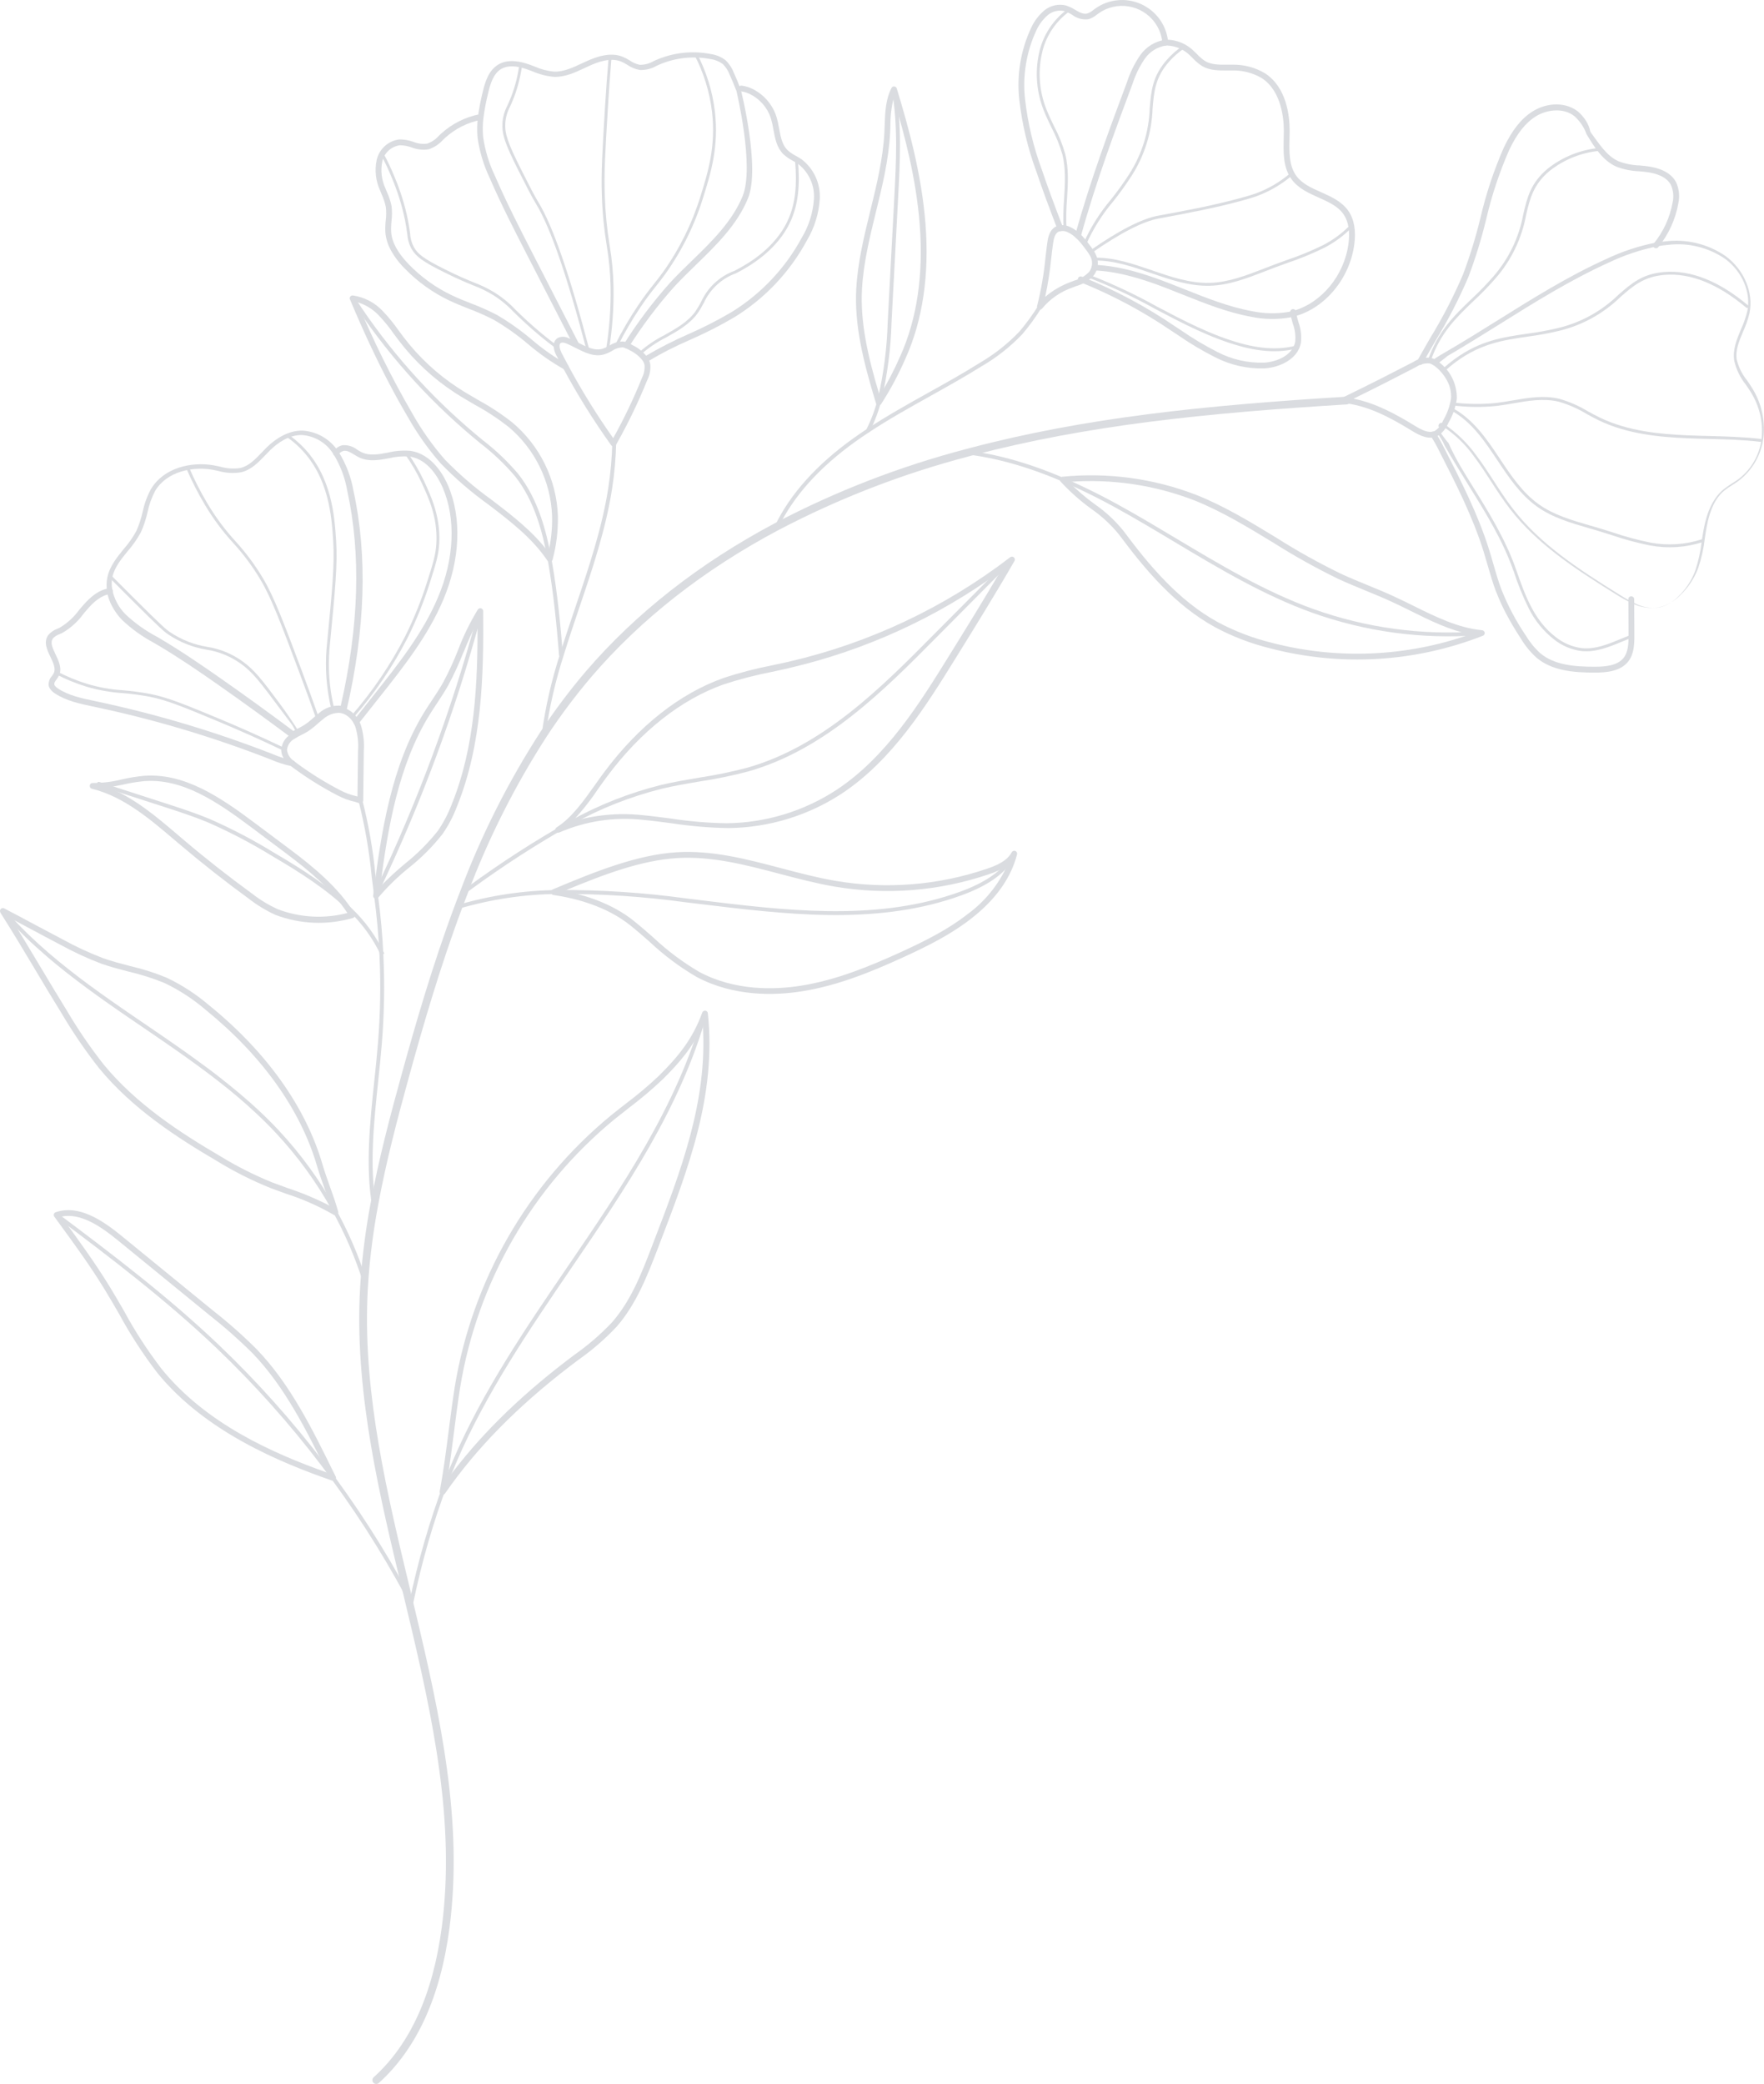 <svg xmlns="http://www.w3.org/2000/svg" id="_&#x30EC;&#x30A4;&#x30E4;&#x30FC;_1" data-name="&#x30EC;&#x30A4;&#x30E4;&#x30FC;_1" viewBox="0 0 390.71 461.5"><defs><style> .cls-1 { fill: #a9afb7; } .cls-2 { opacity: .43; } </style></defs><g class="cls-2"><g id="change1_1"><path class="cls-1" d="M82.76,460.02c8.09-7.29,13.17-18.5,15.1-33.31,2.98-22.85-1.77-45.49-7.8-70.6l-.57-2.38v-.04s-.27-1.08-.27-1.08c-5.13-21.29-10.43-43.31-9.56-65.36.05-1.23.12-2.5.21-3.78,0-.02,0-.04,0-.06.41-5.53,1.12-11.04,2.13-16.49,1.83-10.08,4.5-20.08,6.87-28.67,3.11-11.28,6.95-24.58,11.86-37.72.38-1.04.8-2.13,1.27-3.33,4.63-12.3,10.56-24.06,17.69-35.1,3.08-4.68,6.45-9.17,10.09-13.44,11.03-12.86,25.11-23.9,41.85-32.8,13.49-7.08,27.74-12.6,42.48-16.45.01,0,.03,0,.04-.01l.75-.2c25.62-6.75,51.82-9.42,83.29-11.35h0c.47-.03.88.33.91.8s-.33.88-.8.91c-31.36,1.92-57.47,4.58-82.96,11.3l-.71.19s-.03,0-.04.01c-14.63,3.83-28.77,9.3-42.16,16.32-16.55,8.8-30.46,19.7-41.35,32.4-3.59,4.21-6.92,8.64-9.96,13.27-7.06,10.94-12.94,22.59-17.52,34.78-.47,1.19-.88,2.27-1.26,3.3-4.9,13.08-8.72,26.33-11.82,37.58-2.35,8.55-5.02,18.51-6.83,28.52-1,5.38-1.7,10.8-2.1,16.25v.06c-.09,1.28-.17,2.55-.21,3.78-.86,21.81,4.41,43.71,9.51,64.89l.25,1.04v.04s.59,2.42.59,2.42c6.07,25.28,10.84,48.08,7.83,71.22-1.98,15.22-7.25,26.78-15.65,34.35,0,0,0,0,0,0-.35.32-.89.29-1.21-.06-.05-.05-.09-.11-.12-.17-.18-.34-.1-.77.18-1.03Z"></path></g><g id="change1_2"><path class="cls-1" d="M171.65,116.41c3.38-7.02,9.23-13.53,17.38-19.36.89-.64,1.86-1.3,2.96-2.03,4.43-2.92,9.14-5.55,13.7-8.09,3.75-2.09,7.62-4.25,11.3-6.56,3.24-1.89,6.19-4.22,8.79-6.93,1.56-1.83,2.97-3.78,4.24-5.83.13-.2.39-.25.59-.13.2.13.25.39.13.59-1.28,2.09-2.72,4.07-4.31,5.94-2.64,2.77-5.66,5.15-8.97,7.08-3.71,2.32-7.59,4.48-11.34,6.58-4.54,2.53-9.24,5.15-13.64,8.06-1.1.72-2.06,1.38-2.94,2.01-8.04,5.75-13.8,12.15-17.12,19.05-.04.08-.11.15-.19.19h0c-.21.11-.47.03-.58-.18-.07-.13-.07-.28,0-.4Z"></path></g><g id="change1_3"><path class="cls-1" d="M119.99,162.51c.83-6,2.18-11.91,4.05-17.68,1.08-3.5,2.28-7.05,3.44-10.48,2.87-8.49,5.84-17.27,7.23-26.16.53-3.39.83-6.82.91-10.25,0-.24.2-.42.44-.42s.42.2.42.44c-.08,3.47-.38,6.93-.92,10.36-1.4,8.97-4.38,17.78-7.27,26.31-1.16,3.43-2.36,6.97-3.43,10.46-1.85,5.72-3.19,11.58-4.02,17.54-.02.14-.1.26-.23.33-.21.11-.47.03-.58-.18-.04-.08-.05-.17-.04-.26Z"></path></g><g id="change1_4"><path class="cls-1" d="M82.42,267.14c-1.49-8.95-.49-18.55.49-27.83.29-2.75.59-5.6.81-8.36.51-6.32.63-12.67.35-19v-.04c-.2-4.49-.6-9.02-1.2-13.47-.2-1.49-.38-2.98-.56-4.46-.54-5.61-1.51-11.16-2.9-16.62h0c-.06-.23.07-.46.3-.53.23-.06.46.07.53.3,1.41,5.5,2.39,11.1,2.93,16.74.18,1.48.36,2.95.56,4.45.6,4.46,1,9.01,1.2,13.51v.04c.29,6.38.17,12.77-.35,19.14-.22,2.77-.52,5.62-.81,8.38-.97,9.23-1.97,18.77-.49,27.6.03.18-.06.37-.22.45-.21.11-.47.03-.58-.18-.02-.04-.04-.08-.04-.13Z"></path></g><g id="change1_5"><path class="cls-1" d="M213.99,100.42c-.04-.08-.06-.17-.05-.25.03-.23.24-.4.48-.37,7.85.98,16.1,3.55,25.21,7.86,2.49,1.17,5.04,2.47,7.78,3.97,4.46,2.44,8.9,5.1,13.2,7.67,9.62,5.76,19.57,11.71,30.25,15.56,11.68,4.19,24.1,5.88,36.48,4.97l.82-.07c.24-.02.44.15.46.39s-.15.44-.39.46l-.83.07c-12.5.92-25.05-.79-36.84-5.02-10.76-3.88-20.75-9.86-30.4-15.64-4.29-2.57-8.73-5.22-13.17-7.66-2.72-1.49-5.25-2.78-7.73-3.94-9.02-4.27-17.18-6.81-24.95-7.78-.14-.02-.26-.1-.33-.22h0Z"></path></g><g id="change1_6"><path class="cls-1" d="M191.86,95.18c1.14-2.27,2.03-4.66,2.64-7.13,1.25-5.49,1.96-11.08,2.12-16.71l.13-2.51c.44-8.37.88-16.75,1.33-25.12.41-7.82.83-15.9-.52-23.72l-.04-.22c-.03-.22.11-.43.33-.48.23-.05.46.09.51.32l.04.22c1.37,7.92.94,16.05.53,23.92-.44,8.38-.89,16.75-1.33,25.13l-.13,2.51c-.16,5.68-.88,11.33-2.15,16.88-.62,2.53-1.53,4.98-2.7,7.31-.04.08-.1.14-.18.18-.21.11-.47.03-.58-.18-.07-.12-.07-.27,0-.4Z"></path></g><g id="change1_7"><path class="cls-1" d="M77.89,66.41c-.11-.2-.05-.45.15-.57.2-.12.46-.06.59.14,7.37,11.35,16.39,21.53,26.76,30.22.5.42,1.01.84,1.52,1.26,2.88,2.21,5.52,4.72,7.87,7.49,4.48,5.67,6.26,12.88,7.31,18.53.07.4.14.79.21,1.19,1.19,6.83,1.85,13.82,2.38,20.35.02.24-.16.44-.39.46s-.44-.16-.46-.39c-.53-6.51-1.19-13.48-2.37-20.27-.07-.39-.14-.78-.21-1.17-1.04-5.55-2.78-12.63-7.15-18.15-2.31-2.72-4.91-5.19-7.74-7.36-.51-.42-1.01-.84-1.52-1.26-10.44-8.74-19.51-19-26.93-30.42l-.02-.03h0Z"></path></g><g id="change1_8"><path class="cls-1" d="M83.01,197.4l.09-.18c.07-.15.14-.3.22-.46,9.22-19.33,16.68-39.45,22.28-60.12.11-.41.22-.81.33-1.22.06-.23.3-.36.53-.3.23.06.36.3.3.53-.11.41-.22.82-.33,1.22-5.61,20.72-13.09,40.88-22.33,60.26-.07.16-.15.31-.22.47l-.09.18c-.04.08-.1.15-.18.19-.21.11-.47.03-.58-.18-.06-.12-.07-.26,0-.39Z"></path></g><g id="change1_9"><path class="cls-1" d="M21.51,173.78c-.06-.1-.07-.23-.03-.34.07-.22.32-.35.54-.27l14.66,4.74c3.17,1.03,6.44,2.09,9.58,3.38,5.04,2.2,9.92,4.76,14.6,7.64,5.92,3.47,12.09,7.37,17.05,12.24,3,2.85,5.45,6.24,7.21,9.99l-.38.2-.39.17c-1.72-3.66-4.11-6.97-7.04-9.76-4.89-4.81-11-8.66-16.88-12.11-4.65-2.86-9.49-5.4-14.5-7.59-3.1-1.28-6.36-2.34-9.51-3.36l-14.66-4.74c-.11-.03-.19-.11-.25-.21h0Z"></path></g><g id="change1_10"><path class="cls-1" d="M101.12,200.94h0c-.07-.23.06-.47.29-.54,7.21-2.12,14.68-3.23,22.2-3.3,9.5-.06,18.99.57,28.39,1.86l2.92.36c18.78,2.3,38.2,4.66,56.08-1.27,4.52-1.5,10.81-4.08,13.26-9.19,0-.02.02-.05.03-.07.12-.2.38-.27.59-.15.2.12.27.38.15.59-2.59,5.4-9.09,8.08-13.76,9.63-18.06,6-37.57,3.61-56.45,1.31l-2.92-.35c-9.37-1.29-18.82-1.91-28.27-1.85-7.44.06-14.83,1.16-21.97,3.26-.2.06-.41-.03-.5-.21-.01-.02-.02-.05-.03-.07Z"></path></g><g id="change1_11"><path class="cls-1" d="M102.55,197.15l1.09-.77c7.23-5.3,14.77-10.17,22.58-14.57,6.35-3.54,13.15-6.22,20.2-7.98,2.77-.66,5.63-1.14,8.39-1.61,3.61-.54,7.18-1.28,10.71-2.21,16.84-4.78,29.82-17.89,41.28-29.46,2.83-2.86,5.77-5.81,8.7-8.75,2.67-2.68,5.34-5.36,7.92-7.97.16-.16.42-.16.59,0,.17.16.18.43.02.6-2.58,2.61-5.25,5.29-7.93,7.97-2.93,2.94-5.87,5.89-8.69,8.75-11.53,11.64-24.59,24.83-41.65,29.68-3.56.94-7.16,1.68-10.8,2.23-2.75.46-5.59.95-8.33,1.6-6.98,1.74-13.71,4.4-19.99,7.9-7.78,4.39-15.29,9.24-22.49,14.52l-1.09.77s0,0,0,0c-.19.14-.46.09-.6-.1,0-.02-.02-.03-.03-.05-.1-.19-.05-.43.13-.55Z"></path></g><g id="change1_12"><path class="cls-1" d="M.27,201.93c-.08-.16-.06-.36.07-.49.16-.17.43-.18.61-.02l.16.15c.18.16.36.33.52.51.15.16.3.32.44.48.13.14.26.29.39.43l.56.6c.47.51.94,1.02,1.43,1.51.66.68,1.36,1.36,2.05,2.04.68.65,1.39,1.31,2.11,1.97.69.63,1.42,1.27,2.17,1.92.72.61,1.46,1.24,2.22,1.86.74.61,1.5,1.22,2.26,1.82.76.6,1.53,1.19,2.3,1.78.77.58,1.55,1.16,2.33,1.74.79.57,1.57,1.15,2.36,1.71.79.57,1.58,1.13,2.38,1.69.8.56,1.6,1.12,2.4,1.67s1.61,1.11,2.41,1.66l4.85,3.31c.81.55,1.61,1.11,2.42,1.66s1.61,1.11,2.41,1.67,1.6,1.12,2.4,1.69,1.59,1.14,2.38,1.72,1.57,1.16,2.36,1.74,1.56,1.18,2.33,1.78,1.52,1.19,2.29,1.82,1.53,1.25,2.25,1.86c.75.64,1.5,1.28,2.21,1.91.73.65,1.46,1.31,2.16,1.97.72.67,1.42,1.36,2.1,2.03.7.69,1.38,1.4,2.03,2.09,4.93,5.25,9.18,11.1,12.67,17.4,2.78,5.01,5.07,10.28,6.82,15.74,0,0,0,0,0,.01.07.23-.06.46-.29.53s-.46-.06-.53-.29c-1.74-5.4-4-10.62-6.76-15.58-3.45-6.24-7.66-12.03-12.54-17.23-.64-.69-1.32-1.39-2.01-2.07-.67-.67-1.37-1.35-2.09-2.02-.69-.65-1.42-1.31-2.14-1.96-.71-.63-1.44-1.27-2.19-1.9-.72-.61-1.47-1.23-2.24-1.85-.75-.61-1.51-1.21-2.28-1.8-.77-.59-1.54-1.18-2.32-1.77s-1.56-1.16-2.35-1.73c-.79-.57-1.58-1.14-2.37-1.71s-1.59-1.13-2.39-1.68c-.8-.56-1.6-1.12-2.41-1.67-.8-.55-1.61-1.11-2.42-1.66l-4.85-3.31c-.8-.56-1.61-1.11-2.42-1.66s-1.61-1.12-2.41-1.68-1.6-1.13-2.39-1.7-1.59-1.14-2.37-1.72-1.56-1.16-2.34-1.75-1.55-1.18-2.32-1.79-1.53-1.22-2.27-1.83c-.76-.62-1.51-1.26-2.23-1.88-.75-.65-1.49-1.3-2.19-1.93-.73-.66-1.45-1.33-2.13-1.99-.71-.68-1.4-1.37-2.07-2.06-.49-.5-.97-1.01-1.45-1.52l-.56-.6c-.13-.15-.26-.28-.4-.44s-.28-.31-.43-.47-.32-.31-.48-.47l-.16-.15s-.06-.07-.09-.11h0Z"></path></g><g id="change1_13"><path class="cls-1" d="M12.16,269.26c-.08-.15-.06-.33.04-.46.14-.19.41-.23.6-.08,11.97,8.94,24.59,18.55,35.72,29.17,16.89,16.13,31.12,34.83,42.18,55.41h0c.11.21.03.47-.18.58s-.47.03-.58-.18c-11.02-20.49-25.19-39.12-42.01-55.19-11.1-10.58-23.69-20.18-35.64-29.11-.05-.04-.09-.09-.12-.14h0Z"></path></g><g id="change1_14"><path class="cls-1" d="M90.48,355.82c.06-.3.13-.61.19-.91v-.05c1.88-9.08,4.46-18.01,7.72-26.69.63-1.63,1.3-3.29,2.01-4.93,6.55-15.21,16.11-29.23,25.35-42.78,11.92-17.48,24.24-35.55,29.97-56.12.06-.23.3-.36.53-.3.23.06.36.3.3.53-5.77,20.7-18.13,38.84-30.09,56.37-9.22,13.53-18.76,27.51-25.27,42.64-.7,1.63-1.37,3.28-2,4.9-3.25,8.64-5.81,17.52-7.67,26.56v.05c-.08.3-.14.6-.2.9-.03.13-.11.23-.22.29-.21.11-.47.03-.58-.18-.05-.09-.06-.19-.04-.29Z"></path></g><g id="change1_15"><path class="cls-1" d="M297.01,88.74c-.05-.28.09-.56.35-.69,6.63-3.21,11.24-5.6,15.71-7.91,1.14-.75,2.52-1.07,3.88-.9.74.21,1.42.6,1.99,1.13,2.43,1.91,3.81,4.86,3.73,7.95-.27,1.9-.91,3.73-1.89,5.38-.47,1.19-1.32,2.2-2.41,2.87-1.83.9-3.82-.04-5.68-1.19-4.64-2.85-9.68-5.58-15.11-6.13-.21-.02-.4-.15-.5-.34-.03-.06-.05-.12-.06-.18ZM318.1,81.34c-.41-.39-.91-.69-1.45-.86-1.06-.09-2.11.19-2.99.79-4.04,2.09-8.2,4.25-13.87,7.02,4.88.96,9.39,3.43,13.58,6,1.55.96,3.16,1.75,4.44,1.13.84-.56,1.47-1.37,1.83-2.31.89-1.5,1.49-3.17,1.75-4.9.08-1.37-.23-2.74-.89-3.94-.6-1.12-1.41-2.12-2.39-2.94Z"></path></g><g id="change1_16"><path class="cls-1" d="M318.68,94.61c-.11-.21-.1-.46.03-.66.19-.31.6-.4.91-.2,2.87,1.91,5.37,4.32,7.38,7.12,1.41,1.86,2.69,3.84,3.93,5.76,1.33,2.05,2.7,4.16,4.21,6.11,5.95,7.67,14.16,13.11,23.51,18.92,1.03.66,2.1,1.27,3.2,1.81,1.74.98,3.76,1.35,5.73,1.04,1.57-.4,3-1.23,4.12-2.39,1.67-1.59,2.96-3.54,3.77-5.7.69-2.08,1.17-4.22,1.42-6.4.14-.93.28-1.89.46-2.83.77-4.09,2.19-6.96,4.35-8.78.64-.51,1.31-.98,2-1.4.47-.3.91-.58,1.34-.89,2.88-2.19,4.74-5.46,5.14-9.06.37-3.62-.5-7.25-2.45-10.31-.32-.51-.68-1.03-1.02-1.53-1.25-1.55-2.14-3.37-2.59-5.31-.4-2.49.58-4.81,1.52-7.06.59-1.27,1.05-2.6,1.38-3.97.84-4.09-1.12-8.72-4.87-11.52-3.73-2.57-8.29-3.69-12.79-3.12-.7.06-1.38.15-2.07.27-3.81.75-7.51,1.98-11.01,3.66-8.43,3.81-16.43,8.81-24.17,13.65-3.92,2.45-7.98,4.98-12.05,7.34l.54-.28s-1.64,1.23-2.42,1.86c-.04.03-.08.06-.12.08-.27.14-.61.08-.8-.16-.22-.28-.18-.68.09-.9.84-.68,2.74-1.74,2.74-1.74l.03-.02c3.96-2.29,7.92-4.77,11.75-7.16,7.61-4.75,15.47-9.67,23.79-13.43,3.52-1.69,7.25-2.93,11.08-3.68.7-.12,1.42-.22,2.13-.28,4.72-.58,9.49.59,13.39,3.3,4.06,3.03,6.17,8.08,5.25,12.56-.34,1.42-.82,2.8-1.43,4.12-.89,2.12-1.74,4.12-1.41,6.2.41,1.71,1.21,3.3,2.32,4.66.35.5.71,1.02,1.03,1.55,2.06,3.25,2.98,7.09,2.58,10.92-.43,3.87-2.44,7.39-5.54,9.74-.45.33-.92.63-1.38.92-.63.38-1.24.8-1.82,1.27-1.87,1.58-3.12,4.14-3.82,7.84-.17.9-.31,1.83-.44,2.72-.25,2.22-.74,4.4-1.45,6.52-.86,2.3-2.23,4.37-4.01,6.06-1.28,1.31-2.89,2.23-4.66,2.66-2.2.37-4.47-.03-6.42-1.11-1.12-.55-2.21-1.17-3.26-1.84-9.25-5.75-17.39-11.14-23.33-18.81-1.51-1.95-2.87-4.04-4.18-6.07-1.2-1.85-2.44-3.77-3.79-5.56-1.87-2.62-4.2-4.87-6.88-6.66-.09-.06-.17-.14-.22-.24l-.73.39Z"></path></g><g id="change1_17"><path class="cls-1" d="M313.95,79.83c.94-1.69,1.92-3.39,2.87-5.04,2.75-4.5,5.17-9.19,7.24-14.04,1.53-4.08,2.81-8.25,3.84-12.48,1.24-5.35,2.98-10.58,5.19-15.61,1.86-3.89,3.89-6.44,6.39-8,3.35-2.09,7.51-2.04,10.13.12,1.27,1.18,2.3,2.61,2.64,4.39l.05.09c1.85,2.51,3.51,5.26,6.21,6.46,1.48.56,3.05.87,4.64.92.61.06,1.24.11,1.86.2,2.14.29,4.96,1.13,6.22,3.5.68,1.46.86,3.11.51,4.68-.63,3.56-2.16,6.9-4.44,9.71-.22.28-.62.33-.9.12s-.33-.62-.12-.9c2.15-2.63,3.59-5.77,4.19-9.12.29-1.3.16-2.66-.38-3.88-1-1.89-3.41-2.58-5.25-2.83-.59-.08-1.21-.14-1.8-.19-1.73-.06-3.43-.41-5.05-1.03-3.06-1.37-4.93-4.44-6.56-7.15l-.05-.09c-.52-1.5-1.44-2.79-2.58-3.87-2.45-2.02-6.2-1.54-8.63-.02-2.29,1.43-4.17,3.8-5.91,7.47-2.17,4.96-3.88,10.11-5.1,15.39-1.04,4.28-2.34,8.5-3.89,12.63-2.09,4.91-4.54,9.66-7.32,14.21-.95,1.64-1.93,3.34-2.86,5.02-.06.11-.15.2-.26.26-.31.16-.7.04-.87-.27-.11-.19-.11-.43,0-.62Z"></path></g><g id="change1_18"><path class="cls-1" d="M331.35,131.01c-.72-1.92-1.29-3.91-1.85-5.83-.28-1-.58-2.02-.89-3.02-2.42-7.77-6.2-15.16-9.85-22.3-.55-1.13-1.17-2.23-1.85-3.29-.18-.29-.1-.67.17-.86.29-.21.69-.14.9.15.7,1.1,1.34,2.24,1.92,3.42,3.68,7.19,7.48,14.62,9.94,22.5.32,1.01.61,2.05.9,3.05.55,1.9,1.11,3.86,1.82,5.73,1.41,3.54,3.19,6.92,5.33,10.08.88,1.48,1.97,2.83,3.24,4,3.14,2.65,7.64,3.01,12.04,3.01,2.42,0,5.07-.23,6.44-1.96,1.03-1.3,1.11-3.18,1.1-5.15l-.04-7.86c0-.35.28-.63.63-.63.35,0,.65.27.66.63l.04,7.86c.01,2.21-.08,4.33-1.37,5.96-1.71,2.16-4.73,2.45-7.45,2.45-4.64,0-9.42-.4-12.87-3.31-1.37-1.25-2.55-2.69-3.49-4.28-1.26-1.93-2.32-3.72-3.21-5.42-.85-1.59-1.59-3.23-2.23-4.91Z"></path></g><g id="change1_19"><path class="cls-1" d="M234.82,106.51c-.04-.07-.06-.14-.07-.22-.04-.35.21-.67.56-.72,10.13-1,20.36.4,29.84,4.1,6.17,2.48,11.93,5.99,17.5,9.38,4.6,2.92,9.35,5.57,14.25,7.96,1.98.92,4.05,1.77,6.05,2.59,1.75.72,3.57,1.46,5.33,2.26,1.6.72,3.22,1.53,4.79,2.3,4.86,2.41,9.88,4.9,15.19,5.4.24.02.45.18.54.4.13.33-.03.7-.36.83-15.01,5.88-31.49,6.86-47.09,2.79-4.27-1.05-8.39-2.62-12.26-4.7-8.9-4.9-15.48-12.76-21.26-20.53-1.75-2.15-3.8-4.05-6.08-5.63-2.48-1.79-4.77-3.83-6.85-6.08-.03-.04-.06-.08-.09-.13h0ZM312.5,135.31c-1.56-.77-3.17-1.57-4.75-2.28-1.74-.79-3.55-1.52-5.29-2.24-2.01-.83-4.09-1.68-6.1-2.61-4.94-2.41-9.74-5.09-14.38-8.03-5.53-3.36-11.24-6.84-17.31-9.29-8.89-3.46-18.44-4.87-27.95-4.14,1.8,1.81,3.74,3.48,5.81,4.98,2.38,1.65,4.51,3.63,6.33,5.89,5.69,7.65,12.16,15.39,20.84,20.17,3.78,2.02,7.8,3.56,11.96,4.58,14.52,3.78,29.84,3.13,43.99-1.87-4.61-.92-8.95-3.07-13.16-5.16Z"></path></g><g id="change1_20"><path class="cls-1" d="M229.71,67.76c.89-3.54,1.51-7.15,1.86-10.78.13-1.12.24-2.17.4-3.27.19-1.34.56-2.81,1.83-3.51,1.05-.48,2.26-.44,3.28.1,2.05.95,3.46,2.86,4.58,4.39.55.68.99,1.44,1.3,2.26.43,1.37.17,2.87-.69,4.02-1.05,1.15-2.41,1.98-3.92,2.39-.28.1-.56.21-.83.32-2.61.91-4.93,2.51-6.7,4.64-.06.07-.12.13-.2.17-.31.17-.7.05-.87-.27-.07-.14-.09-.31-.05-.46ZM240.64,55.45c-1.04-1.41-2.33-3.18-4.09-3.99-.65-.35-1.43-.41-2.12-.14-.78.42-1.04,1.54-1.18,2.57-.16,1.07-.27,2.12-.4,3.23-.29,2.9-.74,5.78-1.35,8.62,1.65-1.4,3.53-2.5,5.55-3.26.28-.11.57-.22.86-.33,1.28-.33,2.43-1.01,3.34-1.96.61-.82.79-1.88.49-2.85-.07-.21-.16-.42-.26-.62-.25-.45-.53-.87-.84-1.28Z"></path></g><g id="change1_21"><path class="cls-1" d="M241.83,59.59c-.05-.1-.08-.21-.07-.32.01-.35.31-.63.67-.62,5.83.23,11.5,2.13,16.28,3.97,1.26.48,2.51.98,3.76,1.48,4.77,1.9,9.71,3.87,14.8,4.8,2.73.58,5.54.63,8.28.15.32-.07.59-.13.84-.2.03,0,.05-.01.08-.02,6.24-1.74,11.26-7.82,12.2-14.82.37-2.75.01-4.95-1.07-6.53-1.24-1.81-3.33-2.75-5.53-3.73s-4.47-2-5.95-3.98c-1.94-2.61-1.87-5.91-1.79-9.12.02-.57.03-1.13.03-1.68,0-2.54-.47-8.75-4.83-11.63-2.02-1.21-4.35-1.81-6.71-1.73-.33,0-.66,0-1,0-1.9,0-3.86.02-5.56-.98-.74-.47-1.41-1.04-2.01-1.68-.19-.19-.39-.39-.58-.57-1.38-1.42-3.26-2.24-5.24-2.3-.08,0-.16,0-.25.02-1.87.3-3.54,1.36-4.62,2.91-1.18,1.73-2.09,3.61-2.73,5.6-3.64,9.74-8.17,21.85-11.45,33.79-.09.34-.45.54-.79.45-.34-.09-.54-.45-.45-.79,3.3-11.99,7.84-24.14,11.49-33.9.68-2.11,1.66-4.1,2.91-5.93,1.29-1.84,3.27-3.07,5.49-3.41.12-.02.24-.03.35-.03,2.33.01,4.56.97,6.18,2.65.2.19.41.39.61.59.52.57,1.11,1.07,1.75,1.49,1.39.83,3.1.82,4.9.81.35,0,.68,0,1.03,0,2.6-.08,5.17.59,7.4,1.94,4.7,3.11,5.4,9.29,5.4,12.7,0,.56-.02,1.13-.03,1.7-.07,2.99-.14,6.07,1.54,8.32,1.27,1.71,3.3,2.62,5.44,3.57,2.27,1.01,4.62,2.07,6.07,4.17,1.27,1.85,1.7,4.35,1.29,7.43-1.01,7.52-6.44,14.06-13.2,15.9-.02,0-.04.01-.06.01-.26.07-.54.14-.87.21-2.91.52-5.89.47-8.77-.14-5.21-.95-10.21-2.95-15.04-4.88-1.25-.5-2.5-.99-3.75-1.48-4.68-1.8-10.23-3.66-15.87-3.89-.23,0-.44-.14-.54-.34h0Z"></path></g><g id="change1_22"><path class="cls-1" d="M234.21,50.76c-1.81-4.74-3.31-8.73-4.68-12.81-1.88-5.1-3.14-10.41-3.76-15.81-.62-5.5.3-11.06,2.66-16.06.67-1.44,1.65-2.73,2.86-3.76,1.33-1.1,3.09-1.51,4.76-1.12.72.23,1.42.55,2.06.96.97.56,1.8,1.04,2.67.84.51-.17.98-.43,1.39-.79.12-.09.24-.18.36-.27,1.51-1.09,3.28-1.75,5.13-1.9,5.64-.48,10.6,3.7,11.08,9.34.04.35-.22.67-.57.71-.35.04-.67-.22-.71-.57-.13-1.63-.71-3.19-1.67-4.51-2.9-4.01-8.51-4.91-12.52-2.01-.11.08-.23.17-.34.25-.54.46-1.18.81-1.87,1.01-1.28.16-2.57-.19-3.59-.98-.55-.35-1.14-.63-1.76-.83-1.29-.28-2.63.05-3.64.9-1.06.92-1.91,2.05-2.5,3.32-2.24,4.79-3.12,10.11-2.52,15.37.61,5.3,1.85,10.5,3.7,15.51,1.37,4.06,2.86,8.04,4.67,12.76.12.31-.01.65-.3.8-.31.16-.7.04-.87-.27-.01-.02-.02-.05-.03-.07Z"></path></g><g id="change1_23"><path class="cls-1" d="M238.8,62.16c-.09-.16-.1-.36-.03-.53.13-.33.5-.5.83-.37,7.24,2.9,14.15,6.58,20.6,10.97.44.29.87.57,1.31.86,2.59,1.8,5.3,3.42,8.11,4.85,3.2,1.67,6.78,2.48,10.39,2.37,2.92-.18,6.32-1.7,6.86-4.6.14-1.36-.04-2.74-.52-4.02-.25-.8-.44-1.62-.58-2.45,0-.02,0-.04-.01-.07-.04-.35.21-.67.56-.72.35-.04.67.21.72.56.13.78.31,1.56.55,2.32.54,1.47.73,3.05.55,4.6-.67,3.58-4.63,5.43-8.04,5.65-3.83.13-7.62-.73-11.03-2.5-2.86-1.45-5.62-3.1-8.26-4.93-.43-.29-.87-.57-1.3-.86-6.37-4.34-13.2-7.98-20.35-10.85-.15-.06-.27-.16-.34-.3h0Z"></path></g><g id="change1_24"><path class="cls-1" d="M194.03,89.32c-2.93-9.53-4.8-17.49-4.38-25.32.32-5.91,1.75-11.75,3.13-17.38s2.8-11.44,3.1-17.27c.03-.52.05-1.05.06-1.57.1-2.81.2-5.72,1.51-8.29.08-.16.22-.27.38-.32.34-.1.7.09.8.43,2.66,8.72,5.5,19.09,6.35,29.89.89,11.36-.6,21.42-4.42,29.9-1.52,3.5-3.33,6.88-5.4,10.09-.06.09-.14.16-.24.21-.31.17-.7.04-.87-.27-.02-.04-.03-.07-.05-.11ZM197.93,21.75c-.49,1.99-.73,4.04-.72,6.09-.02.53-.04,1.07-.06,1.6-.31,5.95-1.74,11.83-3.14,17.51-1.37,5.58-2.78,11.35-3.09,17.14-.39,7.28,1.26,14.73,3.92,23.55,1.71-2.81,3.23-5.73,4.55-8.75,3.73-8.28,5.18-18.14,4.31-29.27-.78-9.96-3.28-19.59-5.77-27.86h0Z"></path></g><g id="change1_25"><path class="cls-1" d="M123.28,183.23c3.34-2.11,5.99-5.86,8.56-9.48.7-.99,1.36-1.93,2.05-2.84,7.59-10.16,16.7-17.34,26.35-20.76,3.56-1.18,7.19-2.12,10.87-2.83,1.22-.26,2.44-.52,3.66-.8,17.79-4.12,34.48-11.99,48.97-23.11.21-.16.49-.18.72-.05.31.18.41.57.23.88-4.11,7.15-8.63,14.43-12.99,21.47-6.57,10.59-14.02,22.61-25.27,30.04-7.45,4.88-16.14,7.53-25.04,7.63-4.22-.06-8.44-.42-12.61-1.06-2.08-.27-4.24-.56-6.36-.76-6.31-.7-12.7.27-18.53,2.79-.31.14-.67.02-.83-.28h0c-.15-.3-.06-.66.22-.84ZM174.65,147.98c-1.22.28-2.45.54-3.68.81-3.63.7-7.2,1.63-10.71,2.78-9.41,3.34-18.31,10.36-25.75,20.32-.67.9-1.33,1.83-2.03,2.81-1.71,2.57-3.64,5-5.76,7.25,4.99-1.49,10.23-1.98,15.41-1.45,2.14.2,4.31.49,6.41.76,4.11.63,8.27.99,12.43,1.05,8.66-.1,17.1-2.67,24.35-7.42,11.01-7.28,18.38-19.16,24.88-29.65,3.81-6.14,7.72-12.46,11.38-18.71-14.04,10.23-30,17.52-46.93,21.44Z"></path></g><g id="change1_26"><path class="cls-1" d="M121.99,197.65c-.04-.29.12-.56.39-.67,9.89-4.17,18.79-7.67,27.42-8.24,7.9-.52,15.68,1.54,23.2,3.52,3.93,1.04,8,2.11,12.02,2.8,11.24,1.92,22.78,1,33.57-2.67,2.24-.76,4.46-1.73,5.49-3.65.14-.26.44-.39.72-.32.34.09.55.44.47.78-1.33,5.2-4.71,9.96-10.06,14.15-4.33,3.4-9.18,5.91-15.13,8.63-6.92,3.17-14.42,6.27-22.42,7.54-6.11.97-15.12,1.21-23.34-3.16-3.78-2.2-7.29-4.83-10.47-7.83-1.38-1.21-2.81-2.46-4.25-3.61-5.33-4.27-12.21-6.02-17.05-6.73-.2-.03-.38-.15-.47-.34-.04-.07-.06-.14-.07-.22ZM223.09,191.68c-1.26.83-2.64,1.48-4.08,1.93-11,3.74-22.75,4.67-34.2,2.72-4.08-.7-8.18-1.78-12.14-2.82-7.42-1.96-15.1-3.98-22.79-3.48-7.84.51-15.99,3.54-24.96,7.28,4.75.92,10.69,2.79,15.47,6.63,1.47,1.18,2.91,2.44,4.29,3.65,3.11,2.93,6.54,5.5,10.23,7.66,7.91,4.21,16.62,3.97,22.54,3.03,7.85-1.25,15.25-4.32,22.09-7.44,5.87-2.69,10.64-5.15,14.87-8.47,3.75-2.76,6.73-6.44,8.67-10.68h0Z"></path></g><g id="change1_27"><path class="cls-1" d="M123.26,78.79c-.93-1.79-.81-3.31.31-3.96.76-.35,1.64-.33,2.38.06.69.28,1.38.63,1.97.93l.12.06c1.9.96,3.69,1.88,5.47,1.34.51-.18,1.01-.4,1.47-.68.89-.6,1.94-.92,3.01-.91.35.04.69.12,1.02.25.39.17.78.36,1.14.58,1.33.64,2.47,1.59,3.34,2.78.26.42.44.89.53,1.38.13,1.23-.1,2.46-.66,3.56-1.95,4.84-4.22,9.54-6.78,14.08-.05.09-.1.19-.15.28-.05.08-.11.15-.18.2-.29.2-.69.14-.89-.15-3.9-5.45-7.45-11.14-10.63-17.05-.27-.49-.54-1-.82-1.53-.21-.4-.42-.81-.64-1.24ZM142.17,83.72c.45-.88.66-1.87.59-2.85-.06-.33-.19-.65-.36-.94-.76-1-1.75-1.8-2.88-2.34-.32-.19-.64-.35-.98-.5-.21-.09-.43-.15-.66-.17-.82.03-1.61.29-2.28.76-.54.32-1.12.58-1.71.78-2.27.68-4.38-.39-6.42-1.43l-.12-.06c-.57-.29-1.23-.63-1.87-.89-.59-.24-1-.28-1.25-.14h0c-.6.35-.15,1.63.18,2.26.51,1,.99,1.89,1.45,2.75,2.99,5.56,6.32,10.93,9.96,16.08,2.39-4.3,4.52-8.75,6.36-13.31Z"></path></g><g id="change1_28"><path class="cls-1" d="M127.12,76.66l-10.35-20.15c-2.83-5.52-5.77-11.23-8.31-17.11-1.34-2.81-2.24-5.81-2.68-8.89-.14-1.52-.11-3.05.07-4.56.24-1.84.59-3.67,1.04-5.48.55-2.33,1.32-4.91,3.52-6.2,1.65-.97,3.85-.99,6.54-.08.48.16.96.34,1.43.53,1.37.61,2.84,1,4.33,1.14,2.12.07,4.2-.9,6.2-1.84.32-.15.64-.3.96-.44,2.13-.97,5.29-2.14,8.1-.99.53.23,1.04.5,1.53.81.67.47,1.42.8,2.22.96,1.07,0,2.12-.28,3.04-.82.17-.07.33-.15.49-.22,3.85-1.69,8.12-2.16,12.25-1.34,1.17.17,2.27.64,3.2,1.35.81.78,1.44,1.74,1.84,2.79.53,1.16,1.02,2.34,1.46,3.52l.06.11s4.42,17.34,1.61,24.18c-2.4,5.87-7.04,10.37-11.52,14.72-1.6,1.56-3.26,3.17-4.78,4.81-3.73,4.17-7.1,8.65-10.09,13.39,0,0,0,.01-.01.02-.2.29-.6.37-.89.17-.29-.2-.37-.6-.17-.89,3.02-4.8,6.44-9.33,10.22-13.56,1.54-1.67,3.21-3.29,4.83-4.86,4.39-4.26,8.92-8.67,11.22-14.29,2.67-6.53-1.38-23.35-1.38-23.35l-.04-.07c-.44-1.16-.93-2.33-1.45-3.48-.33-.89-.85-1.69-1.52-2.36-.78-.57-1.68-.95-2.64-1.08-3.89-.77-7.92-.33-11.54,1.26-.16.07-.32.14-.48.22-1.14.65-2.43.97-3.73.92-.98-.18-1.92-.56-2.74-1.13-.44-.28-.89-.52-1.37-.73-2.36-.97-5.2.09-7.12.97-.31.14-.63.29-.95.44-2.15,1.01-4.37,2.05-6.81,1.97-1.64-.14-3.25-.56-4.76-1.22-.47-.17-.93-.35-1.4-.51-2.34-.8-4.2-.8-5.52-.03-1.77,1.04-2.44,3.34-2.93,5.42-.44,1.77-.78,3.56-1.02,5.36-.18,1.43-.2,2.88-.07,4.31.43,2.97,1.3,5.85,2.6,8.56,2.54,5.87,5.47,11.59,8.31,17.12l10.3,20.07c.14.29.03.64-.25.8-.3.17-.68.07-.85-.23h-.01Z"></path></g><g id="change1_29"><path class="cls-1" d="M142.85,78.92c3.12-1.84,6.34-3.49,9.66-4.94,3.26-1.43,6.43-3.05,9.5-4.85,6.55-4.04,11.93-9.73,15.58-16.5,1.57-2.61,2.49-5.55,2.69-8.58.19-2.96-1.09-5.83-3.41-7.67-.38-.27-.79-.5-1.23-.75-.78-.4-1.49-.9-2.14-1.49-1.46-1.46-1.84-3.47-2.19-5.42-.14-.87-.34-1.74-.59-2.59-.78-2.34-2.47-4.26-4.69-5.33-.61-.29-1.25-.48-1.92-.57-.21-.03-.38-.15-.48-.34h0c-.07-.13-.09-.28-.06-.42.07-.35.41-.57.76-.5.78.11,1.54.34,2.26.68,2.53,1.23,4.46,3.42,5.35,6.09.27.9.48,1.82.63,2.75.34,1.83.65,3.56,1.84,4.74.56.51,1.19.94,1.86,1.28.44.25.9.51,1.34.82,2.68,2.09,4.16,5.36,3.96,8.76-.21,3.24-1.19,6.38-2.85,9.16-3.76,6.97-9.29,12.83-16.04,16.99-3.18,1.87-6.47,3.54-9.85,5.02-3.2,1.39-6.33,2.96-9.31,4.78h0c-.3.19-.7.09-.88-.21l-.02-.04c-.16-.3-.05-.67.23-.84Z"></path></g><g id="change1_30"><path class="cls-1" d="M85.36,51.5c-.05-.9-.02-1.8.08-2.7.13-.97.13-1.96.02-2.94-.2-.97-.51-1.91-.92-2.81-.13-.3-.25-.6-.37-.91-.96-2.1-1.22-4.45-.74-6.71.55-2.43,2.57-4.26,5.04-4.56,1.05,0,2.09.18,3.08.54.98.4,2.05.54,3.1.39,1-.36,1.88-.96,2.58-1.76.16-.15.32-.3.48-.45,2.41-2.2,5.39-3.69,8.6-4.31.35-.07.69.16.75.51.07.35-.16.69-.51.75-2.98.57-5.73,1.96-7.97,4-.16.14-.31.29-.47.44-.85.96-1.94,1.68-3.16,2.08-1.27.21-2.57.06-3.77-.41-.85-.31-1.74-.47-2.64-.48-1.92.28-3.46,1.71-3.87,3.6-.4,2-.16,4.07.69,5.92.12.29.24.59.36.88.46.99.8,2.03,1.01,3.1.13,1.08.12,2.17-.01,3.25-.09.83-.12,1.66-.08,2.49.18,2.28,1.47,4.61,3.92,7.15,2.75,2.83,5.97,5.15,9.53,6.84,1.37.66,2.82,1.23,4.23,1.79,1.93.72,3.82,1.56,5.65,2.5,2.75,1.6,5.35,3.44,7.78,5.5,2.43,2.08,5.05,3.92,7.84,5.5,0,0,0,0,.01,0,.31.17.43.56.26.87-.17.31-.56.43-.87.26-2.86-1.61-5.55-3.5-8.05-5.63-2.36-2.01-4.9-3.81-7.58-5.37-1.79-.92-3.63-1.73-5.52-2.44-1.42-.56-2.89-1.15-4.31-1.82-3.7-1.76-7.05-4.17-9.9-7.11-1.23-1.22-2.28-2.61-3.11-4.13-.64-1.18-1.04-2.48-1.16-3.81Z"></path></g><g id="change1_31"><path class="cls-1" d="M77.5,66.32c-.04-.1-.06-.2-.05-.31.03-.35.35-.61.7-.58,2.57.37,4.93,1.62,6.69,3.52,1.25,1.32,2.4,2.73,3.44,4.22.37.52.76,1.03,1.14,1.53,3.36,4.41,7.46,8.21,12.1,11.23,1.39.91,2.87,1.76,4.29,2.59,2.68,1.46,5.23,3.13,7.63,5.01,6.16,5.16,9.84,12.69,10.13,20.72.06,3.27-.33,6.54-1.18,9.7-.04.15-.13.28-.26.37-.29.2-.69.12-.89-.18-3.37-5.01-8.32-8.79-13.11-12.44-3.78-2.71-7.31-5.76-10.54-9.1-2.8-3.2-5.26-6.69-7.34-10.39-1.31-2.22-2.6-4.53-3.87-6.95-3-5.69-5.93-11.94-8.86-18.95ZM122.28,114.29c-.27-7.66-3.79-14.84-9.66-19.77-2.35-1.83-4.84-3.47-7.46-4.89-1.44-.84-2.92-1.7-4.35-2.62-4.77-3.1-8.97-7-12.42-11.52-.39-.51-.77-1.03-1.16-1.55-1-1.44-2.11-2.8-3.31-4.07-1.31-1.39-2.97-2.41-4.8-2.96,3.52,8.48,7.6,16.72,12.21,24.66,2.04,3.63,4.45,7.04,7.18,10.18,3.19,3.28,6.66,6.27,10.38,8.94,4.5,3.44,9.14,6.98,12.58,11.58.6-2.62.87-5.3.81-7.98Z"></path></g><g id="change1_32"><path class="cls-1" d="M82.66,198.3c1.75-14.1,4.06-28.84,11.34-40.64.55-.89,1.13-1.77,1.7-2.62.83-1.25,1.69-2.55,2.43-3.87,1.25-2.33,2.36-4.73,3.32-7.2,1.18-3.13,2.65-6.14,4.39-8.99.12-.18.32-.29.53-.29.35,0,.64.28.65.64.12,14.33-.23,29.47-5.79,43.23-.82,2.18-1.9,4.25-3.23,6.16-2.19,2.78-4.7,5.29-7.48,7.49-2.45,1.97-4.7,4.17-6.73,6.56-.06.07-.13.13-.21.17-.31.17-.7.05-.87-.27-.06-.12-.08-.25-.07-.38ZM102.64,144.47c-.98,2.51-2.11,4.96-3.38,7.34-.77,1.36-1.64,2.68-2.48,3.95-.56.84-1.14,1.72-1.67,2.59-6.78,10.99-9.19,24.7-10.89,38,1.73-1.8,3.57-3.5,5.49-5.09,2.69-2.14,5.13-4.58,7.27-7.27,1.26-1.83,2.29-3.81,3.08-5.89,5.18-12.81,5.76-26.93,5.71-40.44-1.16,2.22-2.2,4.5-3.11,6.83Z"></path></g><g id="change1_33"><path class="cls-1" d="M19.95,174.34c-.05-.1-.08-.21-.07-.33.01-.35.31-.63.67-.61,2.17,0,4.33-.27,6.44-.8,1.59-.37,3.2-.63,4.83-.79,8.92-.69,16.76,4.56,24.65,10.47l8.01,6c4.75,3.55,10.64,8.37,14.06,14.06.03.05.05.1.07.16.09.34-.1.69-.45.79-5.64,1.64-11.66,1.4-17.16-.69-2.12-.97-4.11-2.19-5.95-3.62-5.13-3.74-10.19-7.71-15.04-11.82l-1.28-1.08c-5.58-4.75-11.35-9.67-18.37-11.41-.18-.04-.33-.16-.41-.32h0ZM63.67,189.21l-8.01-6c-7.69-5.76-15.3-10.88-23.78-10.22-1.57.16-3.13.41-4.67.77-1.08.22-2.18.45-3.29.62,5.84,2.3,10.79,6.52,15.61,10.63l1.27,1.08c4.82,4.09,9.86,8.04,14.97,11.76,1.76,1.38,3.67,2.54,5.69,3.48,4.95,1.89,10.36,2.19,15.48.86-3.36-5.19-8.82-9.64-13.27-12.97Z"></path></g><g id="change1_34"><path class="cls-1" d="M62.3,166.09c.08-1.44.86-2.74,2.09-3.48.12-.08.23-.15.34-.22.3-.19.7-.09.88.21.19.3.09.7-.21.88-.1.06-.2.13-.29.19-.87.51-1.44,1.4-1.54,2.4.13,1.02.7,1.92,1.56,2.47.22.19.45.36.68.53,3.01,2.22,6.2,4.2,9.52,5.92,1.14.61,2.37,1.06,3.64,1.34.07.02.14.03.21.06l.12-10.09c.14-1.81-.07-3.63-.6-5.37-.1-.26-.22-.52-.36-.76-.52-1-1.4-1.78-2.46-2.18-.34-.11-.52-.47-.41-.81s.47-.52.81-.41c1.36.5,2.5,1.48,3.18,2.77.17.3.32.61.44.93.59,1.89.82,3.87.68,5.84l-.13,10.95s0,.04,0,.06c-.04.35-.35.61-.7.57-.25-.04-.5-.1-.73-.2-.1-.04-.21-.08-.31-.1-1.38-.3-2.71-.79-3.96-1.45-3.38-1.75-6.62-3.77-9.69-6.02-.29-.21-.53-.39-.74-.58-.65-.51-1.2-1.14-1.61-1.85-.26-.49-.41-1.03-.42-1.58Z"></path></g><g id="change1_35"><path class="cls-1" d="M23.73,131.01c-.18-1.03-.17-2.08.04-3.11.51-2.49,2.11-4.45,3.65-6.34,1.07-1.21,2-2.54,2.77-3.95.6-1.34,1.06-2.73,1.38-4.17.37-1.77.98-3.48,1.83-5.07h0c2.86-4.86,9.06-6.17,13.92-5.32.46.08.93.18,1.39.28,1.49.44,3.06.54,4.59.3,1.83-.46,3.2-1.89,4.65-3.4.39-.4.79-.82,1.19-1.22,1.76-1.7,4.57-3.72,7.92-3.65,3.18.21,6.08,1.91,7.83,4.57.04.05.08.1.11.15,1.64,2.62,2.75,5.52,3.28,8.57,3.17,14.4,2.64,30.84-1.58,48.88,0,.02,0,.03-.01.05-.11.34-.47.52-.81.42-.24-.07-.48-.12-.73-.14-1.3,0-2.56.48-3.53,1.35-.43.33-.86.7-1.28,1.07-.67.61-1.38,1.18-2.14,1.68-.49.31-.99.57-1.48.81-.47.24-.92.47-1.34.73-.22.14-.51.13-.73-.03-5.36-4.01-10.9-8.02-16.47-11.92-4.08-2.86-8.5-5.88-13.11-8.62l-.9-.53c-2.61-1.38-5.01-3.1-7.15-5.13-.87-.9-1.61-1.92-2.2-3.02-.54-1.01-.92-2.1-1.12-3.23ZM64.96,161.88c.35-.2.71-.38,1.06-.57.48-.25.94-.48,1.38-.76.7-.47,1.36-.99,1.98-1.56.43-.37.87-.76,1.34-1.12,1.22-1.07,2.79-1.64,4.41-1.61.11.01.22.02.34.04,4.04-17.61,4.52-33.65,1.43-47.69-.5-2.88-1.55-5.64-3.09-8.12-.01-.02-.03-.04-.07-.09-1.51-2.35-4.04-3.85-6.83-4.06-2.92-.06-5.42,1.76-7,3.29-.39.38-.78.79-1.16,1.18-1.51,1.58-3.07,3.21-5.27,3.76-1.72.3-3.49.2-5.17-.29-.45-.09-.9-.19-1.35-.27-4.29-.75-10.06.4-12.6,4.71h0c-.78,1.49-1.35,3.09-1.69,4.74-.34,1.52-.83,3-1.47,4.42-.82,1.5-1.8,2.91-2.93,4.19-1.51,1.86-2.94,3.61-3.39,5.79-.17.87-.18,1.76-.03,2.64.42,2.11,1.45,4.05,2.98,5.57,2.06,1.94,4.37,3.59,6.88,4.91l.9.53c4.65,2.76,9.09,5.8,13.19,8.67,5.46,3.82,10.9,7.75,16.16,11.69h0ZM33.95,108.7h0Z"></path></g><g id="change1_36"><path class="cls-1" d="M78.41,159.45c1.12-1.41,2.24-2.82,3.35-4.23l1.35-1.7c5.2-6.57,10.57-13.36,13.88-21.18,3.64-8.58,4.03-17.46,1.06-24.36-.81-1.88-3.14-6.31-7.37-6.88-1.51-.11-3.03.02-4.5.38-2.2.41-4.47.83-6.59-.16-.39-.19-.77-.41-1.14-.64-.81-.5-1.57-.96-2.32-.83-.5.12-.93.43-1.2.87-.21.29-.61.35-.9.15s-.35-.61-.15-.9c.46-.71,1.19-1.21,2.03-1.38,1.16-.08,2.3.28,3.21,1,.33.21.67.4,1.02.58,1.74.82,3.71.45,5.8.06,1.61-.39,3.26-.52,4.91-.39,4.88.66,7.48,5.57,8.38,7.65,3.1,7.21,2.71,16.46-1.06,25.36-3.37,7.98-8.8,14.84-14.05,21.47l-1.35,1.7c-1.12,1.41-2.23,2.83-3.35,4.24-.06.07-.12.13-.2.17-.31.17-.7.05-.87-.27-.12-.22-.09-.5.06-.7Z"></path></g><g id="change1_37"><path class="cls-1" d="M10.76,151.54c.02-.68.28-1.34.74-1.84.16-.2.29-.41.41-.63.49-1.01-.11-2.27-.74-3.6-.75-1.56-1.59-3.33-.46-4.86.54-.62,1.23-1.1,2.01-1.37.18-.08.36-.15.52-.24,1.69-1.01,3.15-2.35,4.3-3.94l.33-.39c1.52-1.81,3.24-3.58,5.5-4.22.3-.09.61-.15.93-.17.01,0,.02,0,.03,0,.35-.02.66.25.68.6s-.25.66-.6.68c-.23.02-.47.07-.69.13-2.03.58-3.57,2.27-4.87,3.81l-.33.39c-1.25,1.74-2.86,3.2-4.72,4.27-.19.09-.38.18-.57.26-.57.19-1.09.52-1.5.96-.63.85-.2,1.91.58,3.54.7,1.47,1.51,3.14.74,4.71-.15.29-.33.57-.53.83-.28.38-.51.71-.5,1.02s.29.64.85,1.01c2.31,1.53,5.17,2.13,7.93,2.71l.23.05c13.44,2.83,26.63,6.77,39.43,11.77l.13.05c1.36.59,2.78,1.03,4.23,1.34.02,0,.03,0,.05,0,.35.07.57.41.5.76-.07.35-.41.57-.76.5-1.54-.31-3.04-.79-4.48-1.41l-.13-.05c-12.73-4.98-25.85-8.9-39.22-11.71l-.23-.05c-2.88-.6-5.86-1.23-8.38-2.89-.49-.3-.9-.71-1.2-1.21-.13-.25-.21-.52-.23-.8Z"></path></g><g id="change1_38"><path class="cls-1" d="M.07,202.03c-.1-.19-.1-.41,0-.59.16-.31.55-.44.87-.27,2.23,1.16,4.4,2.32,6.48,3.44s4.25,2.27,6.47,3.43c2.91,1.6,5.92,3,9.02,4.18,1.91.67,3.92,1.2,5.86,1.7,2.79.64,5.52,1.51,8.16,2.6,3.35,1.6,6.48,3.63,9.31,6.04,12.76,10.33,21.47,22.54,25.19,35.31.47,1.6,1.06,3.26,1.63,4.86.66,1.83,1.33,3.73,1.85,5.6.05.17.02.36-.08.51-.19.3-.59.39-.89.2-3.37-1.95-6.94-3.53-10.64-4.71-1.14-.41-2.31-.83-3.46-1.27-4.09-1.65-8.03-3.64-11.79-5.95-8.8-5.15-18.78-11.62-26.12-20.57-3.02-3.85-5.79-7.9-8.28-12.12-2-3.22-3.94-6.48-5.82-9.63-2.48-4.16-5.06-8.46-7.76-12.71,0-.02-.02-.03-.02-.05h0ZM71.87,263.15c-.58-1.62-1.17-3.29-1.65-4.93-3.65-12.52-12.22-24.51-24.77-34.67-2.74-2.34-5.77-4.31-9.02-5.86-2.58-1.06-5.25-1.9-7.97-2.53-1.97-.51-4-1.04-5.97-1.73-3.16-1.2-6.23-2.62-9.19-4.25-2.23-1.16-4.39-2.32-6.48-3.44-1.42-.76-2.88-1.53-4.36-2.32,2.25,3.6,4.4,7.21,6.5,10.71,1.88,3.14,3.82,6.39,5.81,9.61,2.46,4.17,5.19,8.17,8.18,11.98,7.2,8.79,17.07,15.19,25.77,20.28,3.7,2.27,7.58,4.23,11.6,5.86,1.13.43,2.3.85,3.43,1.26,3.26,1.07,6.42,2.41,9.47,3.99-.42-1.33-.89-2.66-1.35-3.96Z"></path></g><g id="change1_39"><path class="cls-1" d="M97.39,330.28c.85-4.55,1.42-9.03,1.98-13.37.41-3.17.83-6.46,1.35-9.76,3.86-23.57,16.15-44.94,34.58-60.12,1.09-.89,2.21-1.76,3.3-2.61,2.56-1.92,5.01-3.98,7.33-6.18,4.24-4.18,7.5-8.15,9.61-14,.08-.23.29-.39.53-.42.35-.04.67.21.71.56,1.93,18.22-4.32,34.49-10.94,51.72l-.19.5c-2.21,5.74-4.71,12.25-9.11,17.24-2.56,2.72-5.4,5.17-8.46,7.32-.62.47-1.24.93-1.85,1.4-11.7,8.97-20.76,18.2-27.68,28.2-.06.08-.14.15-.23.2-.31.17-.7.05-.87-.27-.07-.13-.09-.27-.06-.41ZM155.66,227.06c-2.16,4.76-5.16,8.3-8.9,11.98-2.36,2.23-4.84,4.33-7.43,6.28-1.08.84-2.2,1.72-3.28,2.59-18.19,14.98-30.32,36.07-34.13,59.33-.52,3.28-.94,6.55-1.34,9.72-.44,3.47-.9,7.03-1.5,10.64,6.77-9.23,15.4-17.81,26.31-26.18.62-.47,1.24-.94,1.86-1.41,2.99-2.1,5.76-4.49,8.27-7.14,4.24-4.81,6.6-10.93,8.87-16.85l.19-.5c6.24-16.23,12.15-31.61,11.09-48.47h0Z"></path></g><g id="change1_40"><path class="cls-1" d="M11.98,269.35s-.03-.06-.04-.09c-.11-.34.07-.7.4-.81,5.09-1.72,10.22,1.68,14.56,5.22l20.34,16.61c3.37,2.64,6.58,5.48,9.61,8.51,7.43,7.72,12.3,17.63,17.02,27.22l.49.99c.08.16.09.34.03.5-.12.33-.48.51-.82.39-11.58-4.03-28.2-10.88-38.75-23.9-3.14-4.09-5.95-8.43-8.41-12.96-1.07-1.84-2.16-3.74-3.29-5.58-3.18-5.18-6.73-10.05-9.33-13.6-.67-.91-1.26-1.73-1.76-2.42-.02-.02-.03-.05-.05-.07h0ZM55.91,299.66c-3-2.99-6.17-5.79-9.5-8.4l-20.34-16.61c-3.81-3.11-8.23-6.11-12.48-5.23.37.51.77,1.07,1.21,1.66,2.61,3.58,6.18,8.47,9.39,13.68,1.14,1.85,2.24,3.76,3.31,5.61,2.42,4.48,5.2,8.75,8.3,12.79,9.83,12.12,24.56,18.65,36.7,22.97-4.61-9.37-9.4-19.01-16.59-26.48Z"></path></g><g id="change1_41"><path class="cls-1" d="M321.46,90.88c-.05-.1-.05-.21,0-.31.09-.15.28-.21.44-.12,4.6,2.58,7.51,6.95,10.32,11.17,2.43,3.66,4.95,7.44,8.56,10.03,3.33,2.39,7.41,3.57,11.35,4.71.71.2,1.42.41,2.12.62.96.29,1.93.6,2.89.9,2.77.95,5.6,1.71,8.48,2.29,3.78.7,7.68.44,11.34-.74.16-.04.32.04.38.2.06.17-.02.35-.19.41-3.76,1.22-7.76,1.48-11.65.76-2.9-.58-5.76-1.35-8.56-2.31-.96-.31-1.91-.61-2.88-.9-.7-.21-1.41-.42-2.12-.62-3.99-1.16-8.12-2.35-11.54-4.81-3.7-2.65-6.25-6.49-8.72-10.2-2.77-4.16-5.63-8.46-10.1-10.97-.05-.03-.1-.08-.13-.13h0Z"></path></g><g id="change1_42"><path class="cls-1" d="M242.11,57.39c0-.18.14-.32.32-.33,4.38-.07,8.61,1.39,12.7,2.8,4.15,1.43,8.45,2.91,12.89,2.78,4.09-.12,8.04-1.65,11.86-3.13.7-.27,1.39-.54,2.08-.8.94-.36,1.88-.7,2.83-1.04,2.78-.93,5.5-2.04,8.13-3.32,2.28-1.15,4.36-2.68,6.14-4.52,0-.01.02-.02.03-.03.13-.12.33-.11.45.02.12.13.11.33-.02.45-1.83,1.89-3.96,3.46-6.31,4.65-2.66,1.3-5.4,2.42-8.21,3.36-.94.34-1.89.68-2.82,1.03-.69.26-1.38.53-2.08.8-3.87,1.5-7.87,3.05-12.07,3.17-4.55.14-8.91-1.37-13.11-2.82-4.04-1.39-8.22-2.83-12.48-2.76-.12,0-.23-.06-.29-.17-.02-.04-.03-.09-.04-.14Z"></path></g><g id="change1_43"><path class="cls-1" d="M335.22,126.44l-.03-.09c-2.32-6.64-6.05-12.66-9.66-18.47-1.85-2.98-3.76-6.06-5.53-9.17l-.07-.13c-.42-.97-.98-1.86-1.61-2.7,0,0-.02-.02-.02-.03-.1-.14-.07-.35.08-.45.14-.1.35-.07.45.08.65.87,1.23,1.8,1.99,2.63l.07.13c1.44,3.27,3.35,6.34,5.2,9.31,3.63,5.85,7.38,11.89,9.72,18.6l.03.09c1.91,5.47,3.89,11.13,8.7,14.81,1.67,1.34,3.67,2.2,5.8,2.48,3.02.31,5.83-.86,8.81-2.1.68-.28,1.39-.58,2.09-.85,0,0,.02,0,.03,0,.17-.06.35.03.41.2s-.03.35-.2.41c-.69.27-1.39.56-2.07.84-2.92,1.22-5.94,2.47-9.12,2.15-2.24-.29-4.36-1.19-6.12-2.6-2.33-1.83-4.22-4.16-5.55-6.81-1.33-2.68-2.46-5.46-3.37-8.31Z"></path></g><g id="change1_44"><path class="cls-1" d="M321.71,89.62c-.03-.06-.04-.12-.04-.18.02-.18.18-.31.35-.29,3.14.38,6.3.4,9.44.08,1.18-.14,2.39-.35,3.57-.55,3.39-.58,6.89-1.19,10.36-.36,2.22.64,4.34,1.57,6.32,2.77.87.48,1.77.97,2.67,1.4,6.19,2.99,13.22,3.65,19.28,3.91,1.58.07,3.2.11,4.76.15,3.79.1,7.71.2,11.53.65.18.02.3.18.28.36s-.18.3-.36.28c-3.79-.45-7.7-.55-11.47-.64-1.56-.04-3.18-.08-4.77-.15-6.13-.26-13.23-.93-19.53-3.97-.91-.44-1.82-.94-2.69-1.42-1.93-1.17-4-2.08-6.16-2.7-3.34-.8-6.78-.21-10.1.37-1.18.2-2.4.41-3.59.56-3.19.33-6.4.3-9.59-.08-.11-.01-.2-.08-.25-.17h0Z"></path></g><g id="change1_45"><path class="cls-1" d="M319.46,81.77c.86-.8,1.77-1.54,2.72-2.24,5.63-4.11,10.67-4.85,16.01-5.62,2.3-.3,4.59-.71,6.86-1.25,5.05-1.2,9.68-3.74,13.4-7.36,2.87-2.52,5.34-4.69,10.22-5.07,5.87-.46,12.1,2.03,18.51,7.4.14.11.15.32.04.45-.11.14-.32.15-.45.04-6.27-5.26-12.34-7.7-18.04-7.25-4.66.37-7.06,2.48-9.84,4.92-3.79,3.69-8.52,6.28-13.66,7.5-2.28.54-4.59.96-6.92,1.26-5.26.77-10.22,1.49-15.72,5.51-.93.68-1.82,1.41-2.66,2.19h0c-.13.12-.33.11-.45-.02-.02-.02-.04-.04-.05-.07-.07-.13-.04-.29.07-.39Z"></path></g><g id="change1_46"><path class="cls-1" d="M240.01,53.83c1.54-3.48,3.58-6.72,6.04-9.62,1.45-1.82,2.81-3.71,4.07-5.66,2.8-4.37,4.37-9.41,4.53-14.59.32-3.8.59-7.08,3.83-10.75,1.03-1.16,2.2-2.19,3.49-3.05.14-.09.33-.05.43.08.1.14.07.35-.07.45-1.24.83-2.38,1.82-3.37,2.94-3.1,3.5-3.36,6.69-3.67,10.37-.17,5.29-1.77,10.43-4.62,14.89-1.27,1.97-2.64,3.88-4.11,5.72-2.43,2.86-4.43,6.04-5.96,9.47-.03.07-.08.13-.15.16-.16.08-.35.02-.43-.14-.05-.09-.05-.19-.01-.28Z"></path></g><g id="change1_47"><path class="cls-1" d="M316.29,79.71c2.2-6.36,5.81-9.82,9.62-13.48,1.7-1.58,3.32-3.25,4.85-5,3.41-3.91,5.7-8.67,6.63-13.77.87-3.71,1.62-6.92,5.37-10.07,3.33-2.66,7.38-4.27,11.62-4.64.18-.02.34.11.36.28.02.18-.11.34-.28.36-4.12.35-8.05,1.92-11.28,4.49-3.58,3.01-4.32,6.12-5.16,9.72-.95,5.2-3.29,10.06-6.77,14.04-1.54,1.76-3.18,3.45-4.9,5.04-3.76,3.61-7.31,7.01-9.46,13.23-.03.08-.08.14-.15.18-.16.08-.35.02-.43-.14-.04-.08-.05-.17-.02-.26Z"></path></g><g id="change1_48"><path class="cls-1" d="M241.07,60.9c.08-.04.17-.05.26-.02,5.12,1.99,10.09,4.32,14.88,6.99,5.95,3.14,12.11,6.38,18.67,8.18,4.77,1.31,9,1.43,12.57.37.16-.04.32.05.38.21.06.17-.03.35-.2.41-3.68,1.1-8.03.98-12.92-.37-6.63-1.82-12.81-5.08-18.8-8.23-4.76-2.65-9.69-4.97-14.77-6.94-.09-.02-.17-.08-.21-.16-.08-.16-.02-.35.14-.43Z"></path></g><g id="change1_49"><path class="cls-1" d="M241.45,55.48c6.41-4.47,11.49-7.06,15.08-7.72l.12-.02c3.21-.57,6.14-1.15,8.04-1.54h.06c2-.42,3.58-.74,5.53-1.21,1.99-.47,5.66-1.38,7.83-2.14,2.85-1.04,5.48-2.59,7.77-4.58.14-.11.34-.1.45.04.11.14.09.34-.04.45-2.35,2.03-5.05,3.62-7.97,4.69-2.19.77-5.89,1.69-7.89,2.16-1.96.47-3.55.79-5.55,1.2h-.06c-1.9.4-4.84.98-8.05,1.56l-.12.02c-3.5.64-8.49,3.2-14.83,7.61,0,0,0,0,0,0-.15.1-.35.07-.45-.08,0-.01-.01-.02-.02-.03-.08-.14-.03-.32.1-.41Z"></path></g><g id="change1_50"><path class="cls-1" d="M235.57,50.58c-.1-2.18-.06-4.37.12-6.55.2-3.28.41-6.67-.39-9.84-.6-2.05-1.4-4.04-2.4-5.93-.61-1.25-1.23-2.54-1.74-3.86-1.57-3.98-1.94-8.33-1.05-12.51.83-4.04,3.17-7.61,6.54-10h0c.14-.07.32-.02.41.11.1.15.06.35-.09.45-3.22,2.29-5.45,5.72-6.24,9.59-.86,4.06-.5,8.28,1.03,12.14.5,1.29,1.12,2.58,1.72,3.81,1.02,1.93,1.84,3.96,2.44,6.05.83,3.27.62,6.71.41,10.04-.18,2.15-.22,4.31-.12,6.47,0,.13-.06.24-.17.3-.16.08-.35.03-.44-.13-.02-.04-.03-.09-.03-.14Z"></path></g><g id="change1_51"><path class="cls-1" d="M141.52,78.05c1.72-1.53,3.62-2.82,5.67-3.85,2.53-1.42,5.15-2.89,6.81-5.19.49-.72.94-1.47,1.33-2.25,1.46-3.16,4.12-5.61,7.39-6.8.45-.24.89-.47,1.33-.72,3.58-1.99,8.33-5.48,10.62-10.83,1.47-3.43,1.91-7.38,1.43-12.81h0c-.02-.18.11-.33.29-.35.18-.02.33.11.35.29.49,5.54.03,9.59-1.48,13.12-2.36,5.51-7.23,9.1-10.9,11.14-.44.25-.89.49-1.34.72-3.16,1.13-5.72,3.49-7.12,6.53-.41.8-.87,1.58-1.38,2.32-1.74,2.42-4.42,3.92-7.01,5.37-2,1.01-3.86,2.27-5.54,3.75h0c-.13.12-.33.12-.45,0-.02-.02-.04-.05-.06-.07-.07-.12-.04-.28.06-.38Z"></path></g><g id="change1_52"><path class="cls-1" d="M136.23,76.37c1.51-3.01,3.2-5.92,5.08-8.71,1.46-2.17,2.46-3.43,3.43-4.65.66-.83,1.33-1.68,2.14-2.79,3.64-5.12,6.43-10.79,8.28-16.79,1.61-5.16,3.45-11,2.54-18.7-.53-4.4-1.85-8.67-3.91-12.6-.07-.15-.01-.33.13-.41.15-.09.35-.04.44.11h0c2.09,4,3.44,8.35,3.98,12.83.92,7.84-.93,13.75-2.56,18.97-1.86,6.07-4.69,11.8-8.37,16.98-.81,1.13-1.5,1.99-2.16,2.82-.96,1.21-1.96,2.46-3.4,4.61-1.86,2.77-3.55,5.66-5.04,8.64-.03.06-.08.1-.13.14-.16.08-.35.03-.44-.13-.05-.09-.05-.2,0-.29Z"></path></g><g id="change1_53"><path class="cls-1" d="M134.23,77.45c.75-4.6,1.09-9.26,1.01-13.92-.06-3.07-.35-6.14-.86-9.17-.6-3.65-.96-7.34-1.07-11.04-.18-5.15.1-9.76.66-18.98v-.14c.24-3.9.53-7.84.85-11.71.01-.18.17-.31.35-.29.18.01.31.17.29.35-.32,3.87-.61,7.8-.84,11.7v.14c-.57,9.19-.84,13.8-.66,18.92.11,3.68.47,7.34,1.06,10.97.52,3.06.81,6.15.87,9.26.08,4.7-.26,9.4-1.02,14.03-.02.1-.08.18-.17.23-.16.08-.35.02-.43-.13-.03-.06-.04-.13-.03-.2Z"></path></g><g id="change1_54"><path class="cls-1" d="M129.95,77.69c-4.25-16.34-8.02-27.28-11.2-32.5-.99-1.63-1.94-3.51-3.83-7.25-3.08-6.11-3.79-8.22-3.63-10.76.1-1.33.47-2.63,1.1-3.81.26-.58.55-1.23.87-2.06.88-2.31,1.48-4.73,1.78-7.18,0-.01,0-.02,0-.03.03-.17.2-.29.37-.26.17.03.29.2.26.37-.32,2.51-.93,4.97-1.82,7.33-.33.85-.62,1.51-.89,2.09-.59,1.11-.94,2.33-1.04,3.58-.15,2.4.55,4.45,3.56,10.43,1.88,3.72,2.82,5.59,3.8,7.2,3.21,5.28,7,16.27,11.27,32.68.04.14-.03.29-.16.36-.16.08-.35.03-.44-.13-.01-.02-.02-.04-.03-.06Z"></path></g><g id="change1_55"><path class="cls-1" d="M90.2,51.81c-.1-.76-.23-1.69-.48-2.99-.66-3.23-1.64-6.39-2.93-9.43-.71-1.75-1.51-3.46-2.41-5.12h0c-.08-.16-.02-.35.13-.43s.35-.02.43.13c.91,1.69,1.73,3.43,2.45,5.21,1.3,3.07,2.3,6.26,2.96,9.53.26,1.32.39,2.27.49,3.03.05,1.08.35,2.12.87,3.06.84,1.44,1.98,2.42,6.79,4.83,3.16,1.58,5.05,2.35,6.57,2.97,1.53.58,3,1.29,4.4,2.14,1.72,1.07,3.3,2.35,4.69,3.83.72.7,1.53,1.5,2.62,2.5,2.14,1.96,4.38,3.81,6.72,5.55.14.11.17.31.07.45s-.31.17-.45.07c-2.35-1.74-4.61-3.61-6.76-5.59-1.1-1-1.92-1.8-2.64-2.51-1.36-1.44-2.89-2.7-4.57-3.74-1.37-.83-2.81-1.53-4.31-2.09-1.53-.62-3.43-1.4-6.61-2.99-4.53-2.26-6.05-3.35-7.06-5.08-.06-.1-.12-.2-.17-.3-.46-.94-.73-1.97-.79-3.02Z"></path></g><g id="change1_56"><path class="cls-1" d="M77.83,158.49c4.67-5.36,8.68-11.27,11.92-17.6,1.93-3.87,3.55-7.89,4.85-12.02,1.3-4.07,1.95-6.12,2.06-8.76.25-5.63-1.73-9.88-3.33-13.31-1.01-2.18-2.23-4.25-3.62-6.21h0c-.1-.14-.07-.34.07-.45s.34-.07.45.07c1.42,1.99,2.66,4.11,3.69,6.32,1.53,3.29,3.64,7.8,3.38,13.6-.12,2.72-.78,4.8-2.09,8.93-1.31,4.16-2.95,8.21-4.89,12.11-3.27,6.37-7.3,12.33-12.01,17.73-.03.03-.06.06-.1.08-.16.08-.35.02-.43-.14-.06-.12-.04-.26.04-.35Z"></path></g><g id="change1_57"><path class="cls-1" d="M73.48,157.42c-.75-2.97-1.17-6.01-1.27-9.08-.06-2,.02-3.99.24-5.98,1.12-11.55,1.68-17.34,1.35-22.59-.34-5.25-.9-14.02-7.26-20.46-.89-.9-1.86-1.72-2.89-2.45-.13-.1-.16-.28-.07-.42.09-.15.29-.2.44-.1,1.06.75,2.06,1.6,2.98,2.52,6.53,6.6,7.1,15.53,7.45,20.87.34,5.28-.23,11.1-1.35,22.69-.21,1.96-.29,3.92-.24,5.89.09,3.02.51,6.01,1.25,8.94.03.14-.03.29-.16.36-.16.08-.35.03-.44-.13-.01-.02-.02-.05-.03-.07Z"></path></g><g id="change1_58"><path class="cls-1" d="M70.13,159.46c-1.2-3.42-2.48-6.95-3.82-10.51-3.97-10.6-6.16-16.45-8.58-20.51-1.74-2.94-3.78-5.69-6.09-8.21-2.39-2.6-4.49-5.45-6.29-8.49-1.51-2.54-2.86-5.18-4.03-7.89-.07-.16,0-.35.17-.42.16-.07.35,0,.42.17,1.16,2.69,2.49,5.3,3.99,7.82,1.78,3.01,3.86,5.82,6.22,8.4,2.33,2.55,4.4,5.33,6.16,8.3,2.45,4.11,4.65,9.98,8.64,20.62,1.33,3.56,2.62,7.1,3.82,10.52.05.15-.01.31-.15.39-.16.08-.35.03-.44-.13l-.02-.04Z"></path></g><g id="change1_59"><path class="cls-1" d="M24.28,127.95c-.07-.12-.04-.28.06-.38.13-.13.33-.13.45,0l.3.3c1.29,1.3,2.69,2.71,4.2,4.21,6.8,6.78,7.55,7.38,8.5,8,2.44,1.61,5.19,2.69,8.07,3.16,2.84.44,5.54,1.54,7.87,3.23,2.69,1.93,4.46,4.29,7.98,9.01,1.65,2.21,3.23,4.53,4.69,6.88.09.15.05.35-.1.44,0,0,0,0,0,0-.15.09-.36.04-.45-.11-.45-.78-.75-1.65-1.29-2.36-5.93-7.79-7.86-10.94-11.19-13.33-2.26-1.63-4.88-2.71-7.63-3.13-2.96-.49-5.79-1.6-8.29-3.25-.99-.64-1.76-1.25-8.6-8.08-1.51-1.5-2.91-2.91-4.2-4.21l-.3-.3s-.04-.05-.06-.08h0Z"></path></g><g id="change1_60"><path class="cls-1" d="M12.11,149.07c-.05-.09-.05-.21,0-.3.08-.16.28-.22.43-.13,2.16,1.15,4.43,2.09,6.77,2.81,2.56.77,5.2,1.24,7.87,1.41,2.01.16,4.02.43,6,.8,3.92.75,7.89,2.4,15.09,5.39,4.84,2.01,9.77,4.21,14.65,6.54.16.08.23.27.15.43-.08.16-.27.23-.43.15-4.87-2.33-9.79-4.52-14.62-6.53-7.16-2.98-11.1-4.62-14.95-5.36-1.97-.37-3.95-.63-5.94-.79-2.71-.18-5.4-.66-8-1.43-2.38-.73-4.69-1.68-6.88-2.86-.06-.03-.1-.08-.13-.13h0Z"></path></g></g></svg>